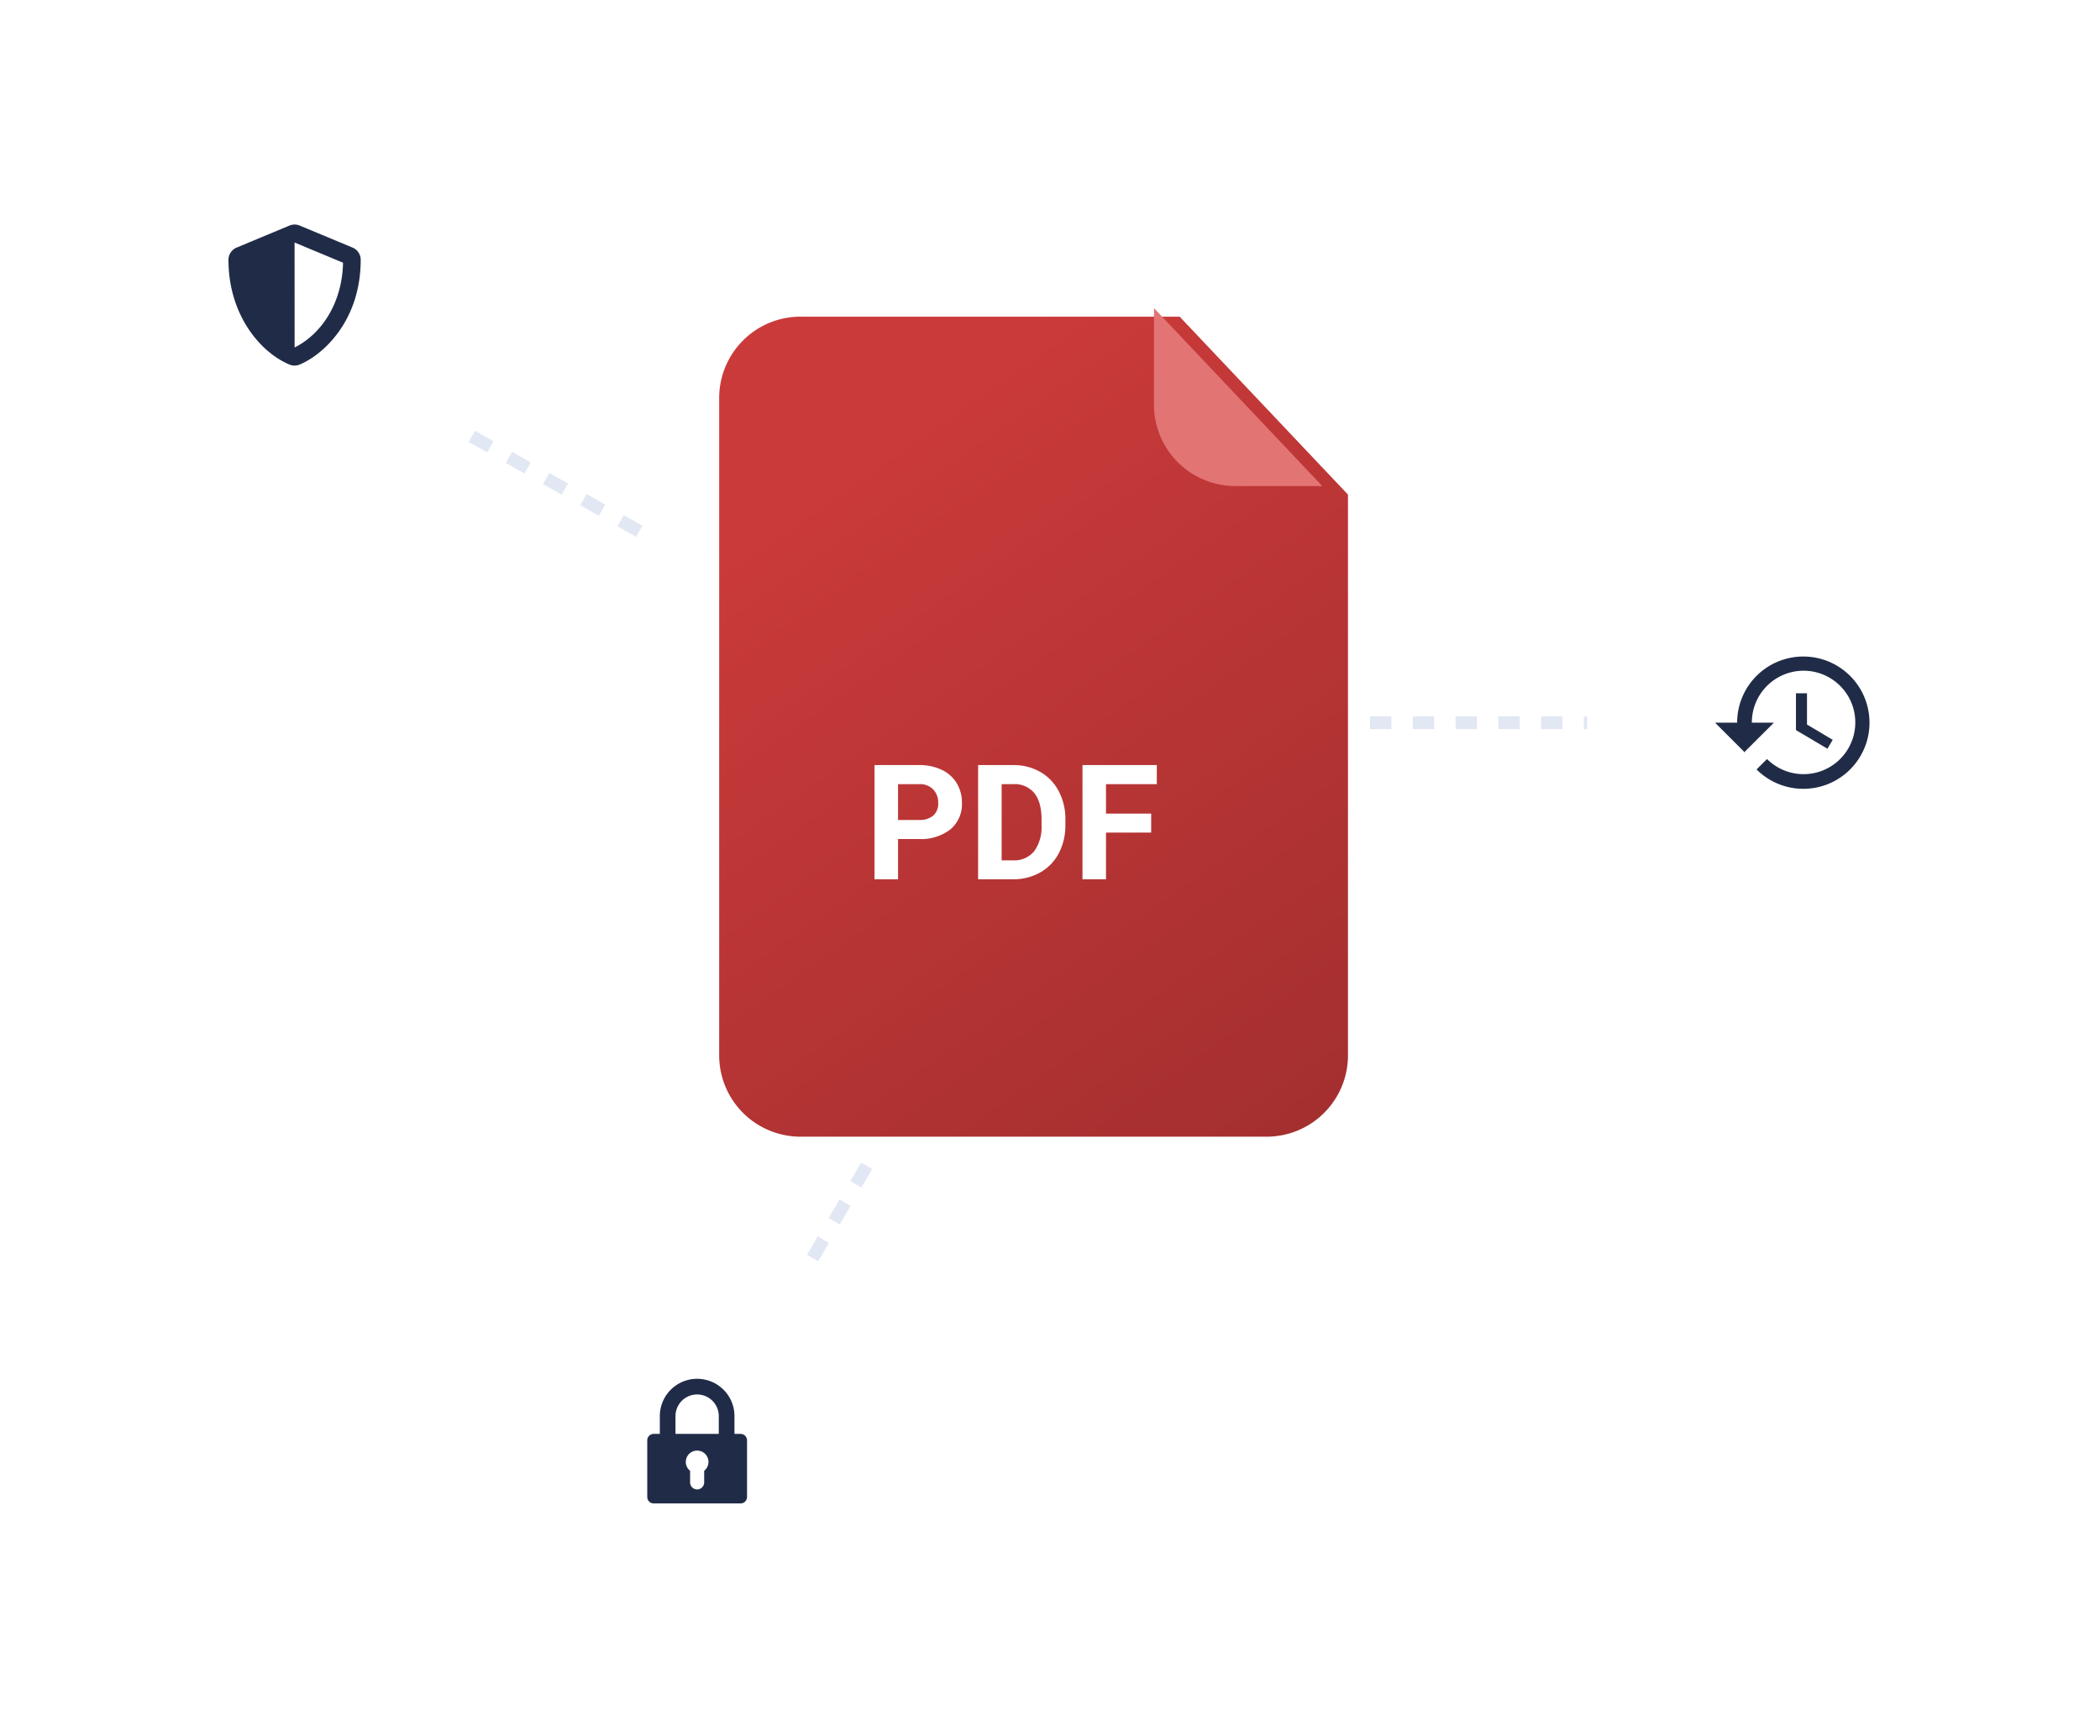 <svg xmlns="http://www.w3.org/2000/svg" xmlns:xlink="http://www.w3.org/1999/xlink" width="491" height="406" viewBox="0 0 491 406">
  <defs>
    <linearGradient id="linear-gradient" x1="0.5" x2="1.817" y2="2.478" gradientUnits="objectBoundingBox">
      <stop offset="0" stop-color="#cb3a3a"/>
      <stop offset="1" stop-color="#661d1d"/>
    </linearGradient>
    <filter id="Path_636" x="144.151" y="50.05" width="195.018" height="239.759" filterUnits="userSpaceOnUse">
      <feOffset dx="5" dy="5" input="SourceAlpha"/>
      <feGaussianBlur stdDeviation="8" result="blur"/>
      <feFlood flood-opacity="0.231"/>
      <feComposite operator="in" in2="blur"/>
      <feComposite in="SourceGraphic"/>
    </filter>
    <filter id="Path_638" x="260.813" y="63.055" width="57.352" height="59.604" filterUnits="userSpaceOnUse">
      <feOffset dx="-1" dy="3" input="SourceAlpha"/>
      <feGaussianBlur stdDeviation="3" result="blur-2"/>
      <feFlood flood-opacity="0.161"/>
      <feComposite operator="in" in2="blur-2"/>
      <feComposite in="SourceGraphic"/>
    </filter>
    <filter id="Path_11188" x="0" y="0" width="138" height="138" filterUnits="userSpaceOnUse">
      <feOffset input="SourceAlpha"/>
      <feGaussianBlur stdDeviation="10" result="blur-3"/>
      <feFlood flood-opacity="0.149"/>
      <feComposite operator="in" in2="blur-3"/>
      <feComposite in="SourceGraphic"/>
    </filter>
    <filter id="Path_11190" x="353" y="100" width="138" height="138" filterUnits="userSpaceOnUse">
      <feOffset input="SourceAlpha"/>
      <feGaussianBlur stdDeviation="10" result="blur-4"/>
      <feFlood flood-opacity="0.149"/>
      <feComposite operator="in" in2="blur-4"/>
      <feComposite in="SourceGraphic"/>
    </filter>
    <filter id="Path_11189" x="94" y="268" width="138" height="138" filterUnits="userSpaceOnUse">
      <feOffset input="SourceAlpha"/>
      <feGaussianBlur stdDeviation="10" result="blur-5"/>
      <feFlood flood-opacity="0.149"/>
      <feComposite operator="in" in2="blur-5"/>
      <feComposite in="SourceGraphic"/>
    </filter>
  </defs>
  <g id="Group_10220" data-name="Group 10220" transform="translate(-3022 -3966)">
    <g id="Group_10219" data-name="Group 10219" transform="translate(3185.151 4035.05)">
      <g id="Group_303" data-name="Group 303" transform="translate(0 0)">
        <g transform="matrix(1, 0, 0, 1, -163.15, -69.05)" filter="url(#Path_636)">
          <path id="Path_636-2" data-name="Path 636" d="M19.176,0h88.49l39.352,41.61,0,131.288a19.021,19.021,0,0,1-19.176,18.862H19.176A19.021,19.021,0,0,1,0,172.9V18.862A19.021,19.021,0,0,1,19.176,0Z" transform="translate(163.15 69.05)" fill="url(#linear-gradient)"/>
        </g>
        <g transform="matrix(1, 0, 0, 1, -163.15, -69.05)" filter="url(#Path_638)">
          <path id="Path_638-2" data-name="Path 638" d="M39.352,41.6H19.176A19.021,19.021,0,0,1,0,22.742L.006,0Z" transform="translate(270.81 69.06)" fill="#e27474"/>
        </g>
      </g>
      <path id="Path_648" data-name="Path 648" d="M5.5,17.289V26.7H0V0H10.414A12.049,12.049,0,0,1,15.7,1.1a8.106,8.106,0,0,1,3.511,3.126,8.716,8.716,0,0,1,1.228,4.611,7.665,7.665,0,0,1-2.686,6.188,11.187,11.187,0,0,1-7.435,2.264Zm0-4.455h4.914a4.831,4.831,0,0,0,3.328-1.027,3.734,3.734,0,0,0,1.146-2.934A4.4,4.4,0,0,0,13.733,5.7a4.315,4.315,0,0,0-3.19-1.247H5.5ZM24.22,26.7V0h8.214a12.474,12.474,0,0,1,6.3,1.586A11.059,11.059,0,0,1,43.068,6.1a13.911,13.911,0,0,1,1.558,6.646v1.228A13.951,13.951,0,0,1,43.1,20.59a10.964,10.964,0,0,1-4.318,4.492A12.568,12.568,0,0,1,32.489,26.7Zm5.5-22.24V22.276h2.658a5.973,5.973,0,0,0,4.932-2.108,9.528,9.528,0,0,0,1.742-6.032V12.724q0-4.07-1.687-6.17a5.953,5.953,0,0,0-4.932-2.1ZM64.684,15.786H54.123V26.7h-5.5V0H66V4.455H54.123v6.894H64.684Z" transform="translate(41.32 109.863)" fill="#fff"/>
    </g>
    <g transform="matrix(1, 0, 0, 1, 3022, 3966)" filter="url(#Path_11188)">
      <path id="Path_11188-2" data-name="Path 11188" d="M39,0A39,39,0,1,1,0,39,39,39,0,0,1,39,0Z" transform="translate(30 30)" fill="#fff"/>
    </g>
    <path id="Icon_awesome-shield-alt" data-name="Icon awesome-shield-alt" d="M30.145,5.392,17.777.238a3.1,3.1,0,0,0-2.377,0L3.032,5.392A3.089,3.089,0,0,0,1.125,8.245c0,12.787,7.376,21.625,14.268,24.5a3.1,3.1,0,0,0,2.377,0c5.52-2.3,14.275-10.242,14.275-24.5A3.093,3.093,0,0,0,30.145,5.392ZM16.591,28.749,16.585,4.207,27.916,8.928c-.213,9.753-5.289,16.819-11.324,19.821Z" transform="translate(3074.29 4018.507)" fill="#202c47"/>
    <g transform="matrix(1, 0, 0, 1, 3022, 3966)" filter="url(#Path_11190)">
      <path id="Path_11190-2" data-name="Path 11190" d="M39,0A39,39,0,1,1,0,39,39,39,0,0,1,39,0Z" transform="translate(383 130)" fill="#fff"/>
    </g>
    <path id="Icon_material-restore" data-name="Icon material-restore" d="M22.131,4.5A15.475,15.475,0,0,0,6.658,19.973H1.5l6.688,6.688.12.241,6.946-6.929H10.1a12.093,12.093,0,1,1,3.542,8.493L11.2,30.908A15.469,15.469,0,1,0,22.131,4.5Zm-1.719,8.6v8.6L27.77,26.06l1.238-2.08L22.991,20.4V13.1Z" transform="translate(3421.5 4115.026)" fill="#202c47"/>
    <g transform="matrix(1, 0, 0, 1, 3022, 3966)" filter="url(#Path_11189)">
      <path id="Path_11189-2" data-name="Path 11189" d="M39,0A39,39,0,1,1,0,39,39,39,0,0,1,39,0Z" transform="translate(124 298)" fill="#fff"/>
    </g>
    <path id="padlock" d="M50.719,12.883H49.288V8.725a8.725,8.725,0,1,0-17.45,0v4.158h-1.43A1.509,1.509,0,0,0,28.9,14.393V27.635a1.509,1.509,0,0,0,1.509,1.509H50.719a1.509,1.509,0,0,0,1.509-1.509V14.393a1.51,1.51,0,0,0-1.509-1.509ZM35.5,8.725a5.06,5.06,0,1,1,10.121,0v4.158H35.5Zm6.705,12.791v2.707a1.645,1.645,0,0,1-3.29,0V21.516a2.65,2.65,0,1,1,3.29,0Z" transform="translate(3144.436 4288.428)" fill="#202c47"/>
    <path id="Path_11185" data-name="Path 11185" d="M680.744,3745.991l41.057,23.3" transform="translate(2451.578 322.038)" fill="#e2e7f4"/>
    <path id="Path_11185_-_Outline" data-name="Path 11185 - Outline" d="M719.141,3769.507l-4.349-2.468,1.481-2.609,4.349,2.468Zm-8.7-4.936L706.1,3762.1l1.481-2.609,4.349,2.468Zm-8.7-4.936-4.349-2.468,1.481-2.609,4.349,2.468Zm-8.7-4.936-4.349-2.468,1.481-2.609,4.349,2.468Zm-8.7-4.936L680,3747.3l1.481-2.609,4.349,2.468Z" transform="translate(2451.578 322.038)" fill="#e2e7f4"/>
    <path id="Path_11186" data-name="Path 11186" d="M681.409,3752.833l14.633-24.923" transform="translate(2530.578 507.359)" fill="#e2e7f4"/>
    <path id="Path_11186_-_Outline" data-name="Path 11186 - Outline" d="M682.7,3753.593l-2.587-1.519,2.532-4.312,2.587,1.519Zm5.063-8.624-2.587-1.519,2.532-4.312,2.587,1.519Zm5.063-8.624-2.587-1.519,2.532-4.312,2.587,1.519Z" transform="translate(2530.578 507.359)" fill="#e2e7f4"/>
    <path id="Path_11187" data-name="Path 11187" d="M680.744,3745.991h50.77" transform="translate(2661.578 389.009)" fill="#e2e7f4"/>
    <path id="Path_11187_-_Outline" data-name="Path 11187 - Outline" d="M731.515,3747.491h-.77v-3h.77Zm-5.77,0h-5v-3h5Zm-10,0h-5v-3h5Zm-10,0h-5v-3h5Zm-10,0h-5v-3h5Zm-10,0h-5v-3h5Z" transform="translate(2661.578 389.009)" fill="#e2e7f4"/>
  </g>
</svg>
